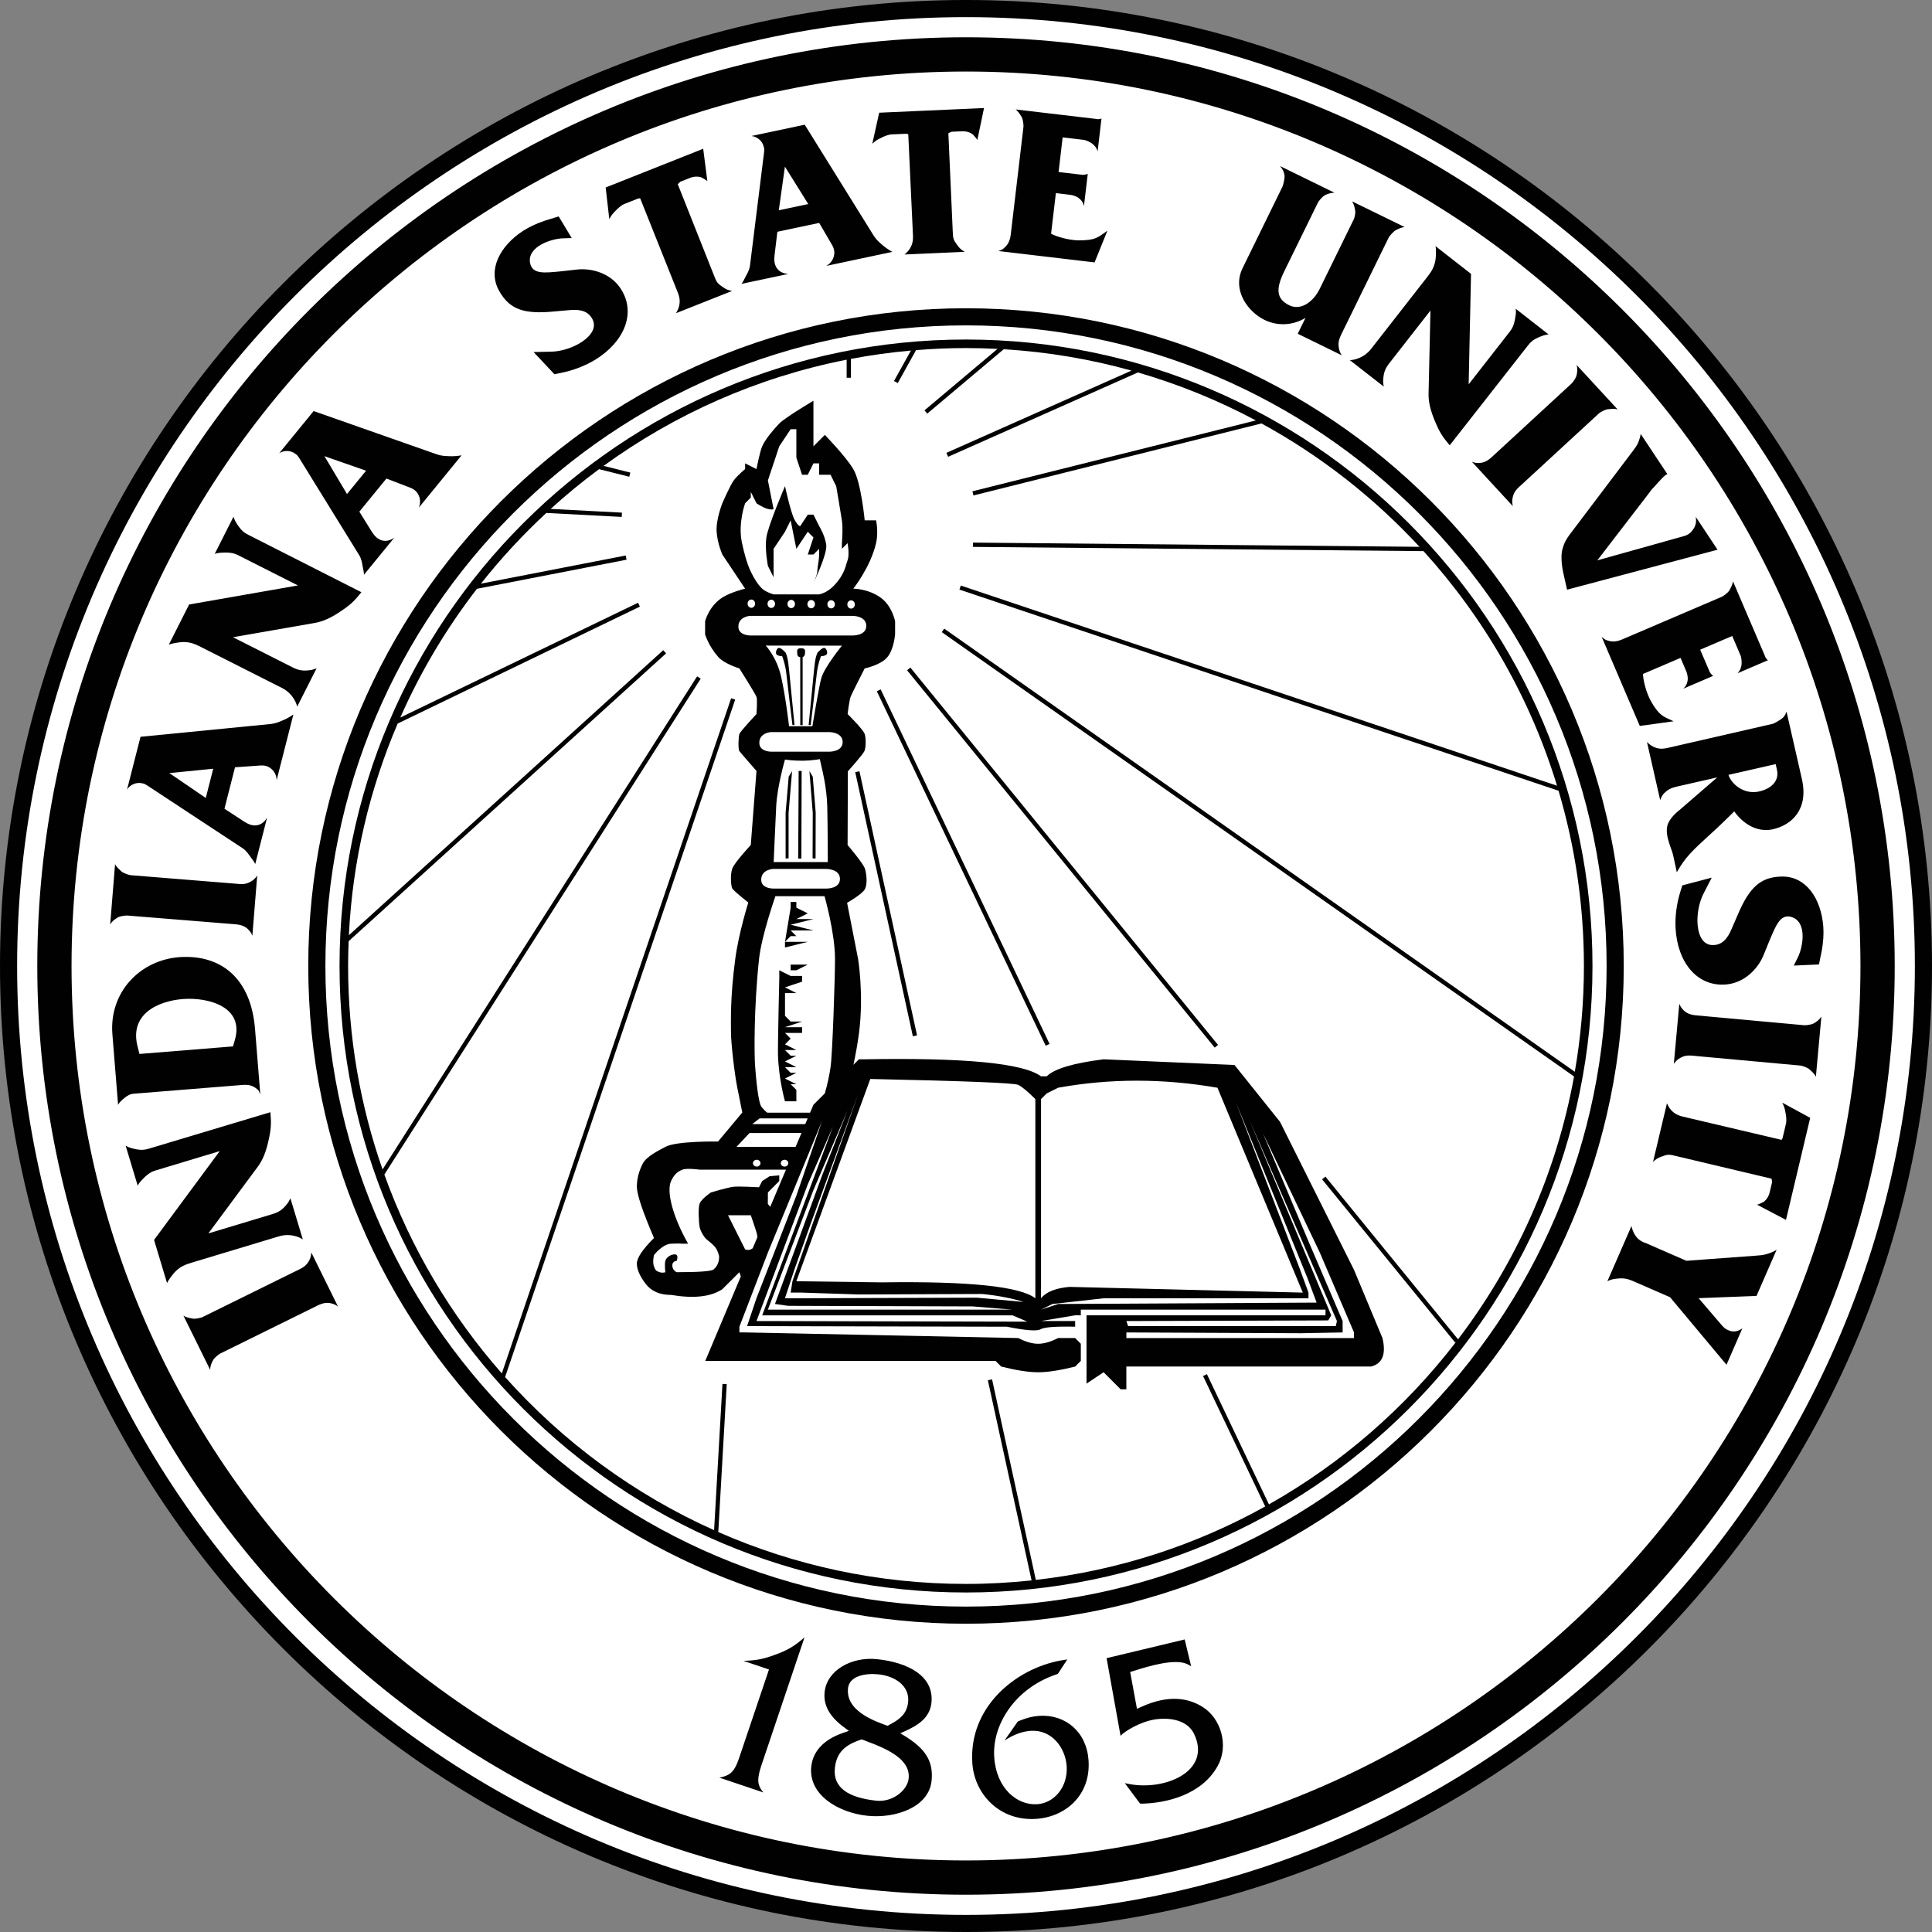 <?xml version="1.0" encoding="utf-8"?>
<!-- Generator: Adobe Illustrator 15.1.0, SVG Export Plug-In . SVG Version: 6.00 Build 0)  -->
<!DOCTYPE svg PUBLIC "-//W3C//DTD SVG 1.1//EN" "http://www.w3.org/Graphics/SVG/1.1/DTD/svg11.dtd">
<svg version="1.1" id="Seal" xmlns="http://www.w3.org/2000/svg" xmlns:xlink="http://www.w3.org/1999/xlink" x="0px" y="0px"
	 width="200px" height="200px" viewBox="0 0 200 200" enable-background="new 0 0 200 200" xml:space="preserve">
<rect x="0" y="0" width="200" height="200" fill="#808080" stroke="none"/>
<circle id="White_BG" fill="#FFFFFF" cx="100" cy="100" r="99.5"/>
<path id="Outer_Rings" fill="#010101" d="M99.999,198.229c-54.162,0-98.226-44.068-98.226-98.229
	c0-54.163,44.064-98.227,98.226-98.227c54.164,0,98.228,44.064,98.228,98.227C198.227,154.16,154.163,198.229,99.999,198.229
	 M99.999-0.001C44.861-0.001,0,44.86,0,99.999C0,155.14,44.861,200,99.999,200C155.14,200,200,155.14,200,99.999
	C200,44.86,155.14-0.001,99.999-0.001 M99.999,192.594c-51.057,0-92.593-41.536-92.593-92.594c0-51.057,41.536-92.595,92.593-92.595
	c51.059,0,92.595,41.538,92.595,92.595C192.594,151.058,151.058,192.594,99.999,192.594 M99.999,3.859
	C46.987,3.859,3.86,46.989,3.86,100c0,53.011,43.127,96.141,96.139,96.141c53.015,0,96.142-43.13,96.142-96.141
	C196.141,46.989,153.014,3.859,99.999,3.859"/>
<path id="Inner_Ring" fill="#010101" d="M99.999,166.314c-36.565,0-66.314-29.748-66.314-66.316
	c0-36.564,29.75-66.315,66.314-66.315c36.567,0,66.317,29.751,66.317,66.315C166.316,136.566,136.566,166.314,99.999,166.314
	 M99.999,31.912c-37.543,0-68.088,30.542-68.088,68.086c0,37.546,30.545,68.091,68.088,68.091c37.548,0,68.091-30.545,68.091-68.091
	C168.09,62.454,137.547,31.912,99.999,31.912"/>
<path id="Rays" fill="#010101" d="M94.242,69.106l31.849,39.066l-0.344,0.279L93.901,69.387L94.242,69.106z M91.168,71.368
	l17.484,36.7l-0.399,0.188L90.769,71.559L91.168,71.368z M88.969,79.839l5.963,27.344l-0.433,0.094l-5.965-27.344L88.969,79.839z
	 M162.943,111.434c-1.829,10.087-6.033,19.357-12.007,27.212l-13.728-16.842l-0.348,0.279l13.78,16.898l0.1-0.083
	c-5.246,6.829-11.84,12.574-19.38,16.834l-6.42-13.479l-0.4,0.191l6.433,13.505c-7.18,3.993-15.212,6.638-23.744,7.602
	l-4.532-20.762l-0.435,0.093l4.526,20.722c-2.231,0.235-4.495,0.363-6.79,0.363c-9.113,0-17.787-1.921-25.642-5.371l0.875-15.308
	l-0.443-0.024l-0.865,15.141c-8.294-3.717-15.656-9.154-21.636-15.85l23.819-70.132l-0.418-0.144l-23.738,69.896
	c-5.255-5.981-9.415-12.949-12.162-20.585l32.75-51.336l-0.374-0.239L39.601,121.06c-2.307-6.597-3.565-13.685-3.565-21.06
	c0-0.86,0.02-1.714,0.056-2.567l32.862-29.795l-0.297-0.329L36.115,96.814c0.383-7.743,2.147-15.127,5.052-21.911l25.074-12.107
	l-0.192-0.398l-24.609,11.88c2.107-4.775,4.781-9.247,7.934-13.327l15.485-3.011l-0.087-0.436l-14.986,2.915
	c2.065-2.613,4.33-5.059,6.768-7.319l7.806,0.411l0.023-0.443l-7.38-0.387c1.6-1.454,3.271-2.826,5.01-4.113l3.131,0.783
	l0.108-0.429l-2.771-0.694c7.365-5.352,15.909-9.172,25.163-10.992v1.867h0.445V37.15c2.037-0.384,4.107-0.673,6.209-0.86
	l-1.75,3.149l0.388,0.216l1.896-3.413c1.705-0.137,3.429-0.21,5.168-0.21c1.093,0,2.184,0.03,3.263,0.084l-7.56,6.363l0.286,0.339
	l7.916-6.665c4.551,0.276,8.975,1.028,13.226,2.211L97.97,46.879l0.181,0.407l19.646-8.73c4.27,1.239,8.355,2.911,12.209,4.968
	l-29.339,7.334l0.107,0.431l29.815-7.454c6.129,3.352,11.653,7.681,16.359,12.771l-46.228-0.437l-0.003,0.445l46.647,0.439
	c6.259,6.895,11.033,15.16,13.82,24.284L99.463,60.616l-0.143,0.418l62.021,20.823c1.705,5.754,2.626,11.843,2.626,18.143
	c0,3.732-0.326,7.391-0.943,10.95L97.746,65.076l-0.254,0.363L162.943,111.434z M99.999,35.147
	c-35.759,0-64.851,29.092-64.851,64.853s29.092,64.854,64.851,64.854c35.762,0,64.854-29.093,64.854-64.854
	S135.761,35.147,99.999,35.147"/>
<path id="Book_and_Torch" fill="#010101" d="M140.166,138.517h-22.973h-0.589v-0.583l18.09,0.081l4.294-0.081v-1.18l-3.534-8.249
	l-4.713-11.19l5.894,12.371l3.531,8.248V138.517z M137.494,136.689l0.315-0.525l-8.46-20.207l9.05,20.797l-0.118,0.526h-21.503
	l-0.174-0.526L137.494,136.689z M109.533,134.989l-1.768,0.587l1.182-0.587l5.301-0.59h21.206v-0.589l-0.908-2.483l-6.582-17.162
	l7.382,18.136l0.951,2.544L109.533,134.989z M107.766,113.777l0.59-0.589l1.178-0.586c5.366-0.972,10.863-0.972,16.496,0
	l8.836,21.208l-24.151-0.592c-1.438,0.127-2.424,0.521-2.948,1.181V113.777z M107.18,134.399c-1.574-1.23-6.876-1.779-15.908-1.649
	l-8.835-0.117l7.656-20.938c9.82,0.209,14.927,0.414,15.32,0.612c0.391,0.195,0.979,0.686,1.767,1.47V134.399z M78.312,136.754
	l5.304-14.138l2.609-5.98l-7.323,19.528h25.919l1.524,0.654L78.312,136.754z M84.204,114.369l-0.346,0.817h-4.432
	c0,0-0.262-0.185-0.59-0.593c-0.34-0.42-0.572-2.878-0.674-4.323c-0.081-1.115-0.13-5.942,0.415-11.004
	c0.259-2.419,1.693-6.49,1.693-6.49h5.087c0,0,1.083,3.797,1.083,6.49c0,1.916-0.256,9.755-0.46,11.203
	c-0.119,0.821-0.344,1.871-0.595,2.719L84.204,114.369z M75.362,125.8h0.592h1.769c0,0,0.465,1.346,0.591,1.766
	c0.049,0.172,0.079,0.344,0.09,0.512l-0.484,1.143c-0.06,0.04-0.121,0.08-0.197,0.116c-0.276,0.128-0.587,0-0.587,0L75.362,125.8z
	 M72.417,126.979c0.069,0.403,0.349,0.892,0.589,1.177c0.245,0.283,0.945,0.707,1.181,1.18c0.235,0.473,0.257,0.752,0.257,0.752
	c0,0.784-0.356,1.115-0.553,1.311c-0.197,0.197-1.474,0.298-3.833,0.298c0,0-0.425-0.159-0.459-0.654
	c-0.037-0.499,0.459-0.526,0.459-0.526s0.149-0.428,0-0.593c-0.149-0.161-0.586,0-0.586,0s-0.484,0.202-0.595,0.593
	c-0.103,0.391,0,1.181,0,1.181s-0.273,0.107-0.586,0c-0.313-0.114-0.413-0.121-0.589-0.592c-0.18-0.469,0-1.182,0-1.182
	s0.862-1.135,1.771-1.175c0.904-0.042,1.176,0,1.176,0h0.587c-1.593-2.8-2.266-5.411-1.764-6.49c0.35-0.764,0.735-0.993,1.176-1.177
	c0.445-0.183,1.769,0,1.769,0h8.947l-1.63,3.85l-0.248-0.306l0.008-1.185l1.176-1.183v-0.588l-0.995,0.092l-0.772,0.496l-0.33,0.649
	c0,0-2.023-0.116-2.618-0.056c-0.592,0.062-2.359,0.589-2.359,0.589s-1.019,0.687-1.178,1.179
	C72.255,125.108,72.345,126.572,72.417,126.979 M78.726,120.412c0,0.193-0.173,0.352-0.391,0.352c-0.217,0-0.391-0.158-0.391-0.352
	c0-0.195,0.174-0.354,0.391-0.354C78.552,120.059,78.726,120.217,78.726,120.412 M81.217,120.764c-0.216,0-0.391-0.158-0.391-0.352
	c0-0.195,0.175-0.354,0.391-0.354c0.215,0,0.389,0.158,0.389,0.354C81.606,120.605,81.432,120.764,81.217,120.764 M77.879,116.366
	l0.755-0.591h4.974l-0.25,0.591H77.879z M77.588,117.293l5.385-0.013l-0.612,1.445h-6.119L77.588,117.293z M77.715,65.786
	c0,0-1.248,0.033-1.277-0.878c-0.029-1.091,1.209-1.154,1.209-1.154h10.6c0,0,1.387-0.017,1.429,0.987
	c0.043,1.078-1.401,1.045-1.401,1.045H77.715z M78.167,62.491c0,0.235-0.175,0.43-0.389,0.43c-0.212,0-0.387-0.195-0.387-0.43
	c0-0.238,0.175-0.425,0.387-0.425C77.993,62.065,78.167,62.253,78.167,62.491 M80.231,62.507c0,0.238-0.172,0.429-0.388,0.429
	s-0.388-0.19-0.388-0.429c0-0.235,0.172-0.425,0.388-0.425S80.231,62.272,80.231,62.507 M82.297,62.524
	c0,0.236-0.173,0.429-0.387,0.429c-0.219,0-0.391-0.192-0.391-0.429s0.172-0.425,0.391-0.425
	C82.124,62.099,82.297,62.288,82.297,62.524 M84.362,62.542c0,0.238-0.174,0.427-0.391,0.427c-0.211,0-0.388-0.189-0.388-0.427
	c0-0.239,0.177-0.429,0.388-0.429C84.188,62.113,84.362,62.303,84.362,62.542 M86.427,62.557c0,0.233-0.174,0.424-0.388,0.424
	s-0.389-0.191-0.389-0.424c0-0.236,0.175-0.425,0.389-0.425S86.427,62.321,86.427,62.557 M76.799,56.149
	c-0.417-1.998,0.336-4.049,0.336-4.049l0.587-0.591v-0.59l0.591,1.181c0,0,0.682,0.466,1.18,0.587c0.494,0.12,0.587,0,0.587,0
	l-0.587-2.95l1.176-3.536l1.178-1.767h0.592v2.946l0.589,1.768h0.592l0.587-1.178h0.59v1.178h0.589h0.592l0.586,1.182
	c0,0,0.459,2.682,0.589,3.538c0.133,0.856,0,2.356,0,2.356v0.59l0.589-0.59c0,0,0.223,1.177,0,1.768
	c-0.222,0.594-0.276,1.436-1.415,2.634c-0.746,0.78-1.53,0.904-1.53,0.904h-4.718c0,0-0.809-0.241-1.178-0.59
	c-0.372-0.347-0.797-0.956-1.18-1.767C77.34,58.362,77.042,57.315,76.799,56.149 M88.493,62.574c0,0.236-0.172,0.427-0.387,0.427
	c-0.219,0-0.391-0.19-0.391-0.427s0.172-0.426,0.391-0.426C88.321,62.148,88.493,62.337,88.493,62.574 M80.009,89.953h5.512
	c0,0,1.39-0.018,1.429,0.985c0.046,1.08-1.398,1.046-1.398,1.046h-5.475c0,0-1.249,0.033-1.277-0.879
	C78.768,90.014,80.009,89.953,80.009,89.953 M85.692,89.242l-0.893,0.001l-4.708-0.001c0,0,0.178-4.14,0.264-5.81
	c0.113-2.083,0.907-4.801,0.907-4.801s0.853,0.13,1.848,0.119c0.995-0.015,1.758-0.164,1.758-0.164l0.22,0.988
	c0,0,0.496,1.886,0.549,3.901C85.688,85.488,85.692,89.242,85.692,89.242 M79.265,66.829l7.89,0.01c0,0-1.733,2.122-2.115,3.292
	c-0.235,0.729-0.942,5.048-0.942,5.048h-2.415c0,0-0.347-3.029-0.818-5.11C80.396,67.987,79.265,66.829,79.265,66.829
	 M79.814,75.784H85.8c0,0,1.389-0.017,1.431,0.986c0.045,1.078-1.403,1.045-1.403,1.045h-5.946c0,0-1.248,0.033-1.277-0.878
	C78.572,75.848,79.814,75.784,79.814,75.784 M104.821,135.576H79.488l4.715-12.373l3.534-8.245l-2.613,6.667l-4.9,13.364l1.366,0.19
	l19.109,0.061L104.821,135.576z M83.024,133.811l5.892,0.192l12.771-0.05c1.652,0.169,3.082,0.446,4.278,0.826l-4.837-0.444
	l-19.28,0.064h-0.589l0.989-3.009l1.702-4.778l4.884-13.35l-6.799,19.37l-0.188,1.178H83.024z M140.166,131.453l-7.657-15.319
	l-4.716-5.888l-13.545-0.588c-3.14,0.393-5.108,0.98-5.893,1.763h-0.59c-1.829-1.36-7.918-1.946-18.259-1.763h-0.591l-0.567,0.567
	c0.225-1.054,0.433-2.182,0.577-3.295c0.515-3.988-0.096-7.664-0.096-7.664l-1.138-5.806c0,0,1.609-0.913,1.86-1.443
	c0.251-0.535,0.161-1.49,0-2.054c-0.162-0.568-1.808-2.484-1.808-2.484l0.028-7.632c0,0,1.581-1.756,1.722-2.113
	c0.143-0.356,0.172-1.27,0.02-1.748c-0.152-0.479-1.77-2.071-1.77-2.071s0.177-1.41,0.307-1.764
	c0.125-0.354,1.463-2.957,1.463-2.957s1.681-0.34,2.358-1.177c0.681-0.838,0.789-2.361,0.789-2.361v-1.34
	c0,0-0.294-1.609-1.527-2.472c-1.304-0.916-2.801-0.905-2.801-0.905s1.773-2.207,2.359-4.715c0.267-1.137,0-2.356,0-2.356h-1.178
	c0,0-0.369-3.954-1.181-5.308c-0.811-1.355-2.945-3.538-2.945-3.538l-1.18,1.18V45.61v-4.125c0,0-2.915,1.721-3.539,2.359
	c-0.622,0.639-1.499,1.716-1.767,2.357c-0.268,0.643-0.589,2.358-0.589,2.358l-1.178-0.59v0.59c0,0-0.803,0.657-1.181,1.177
	c-0.378,0.521-1.178,2.363-1.178,2.363s-0.676,1.701-0.589,2.944c0.085,1.245,0.589,2.36,0.589,2.36l2.359,3.535
	c0,0-1.432,0.342-2.336,0.905c-1.418,0.892-1.806,2.472-1.806,2.472v1.36c0,0,0.348,1.189,1.361,2.335
	c0.642,0.723,2.188,1.183,2.188,1.183s1.662,2.633,1.771,2.949c0.108,0.316,0,1.772,0,1.772s-1.668,1.779-1.771,2.071
	c-0.102,0.292-0.146,1.567,0,1.771c0.146,0.197,1.771,2.051,1.771,2.051l-0.591,7.665c0,0-1.714,1.844-1.922,2.46
	c-0.212,0.615-0.145,1.781,0.012,2.051c0.16,0.268,1.654,1.449,1.654,1.449s-0.994,3.135-1.354,5.859
	c-0.527,3.959-0.442,6.347-0.442,7.531c0,1.188,0.376,4.391,0.657,5.78c0.277,1.39,0.516,2.563,0.516,2.563l-2.511,3.006
	c0,0-4.315-0.076-5.456,0.554c-0.76,0.418-1.962,0.979-2.356,1.766c-0.394,0.785-0.592,1.573-0.592,2.36
	c0,0.784,0.592,2.555,1.773,5.305c-1.181,1.18-1.773,2.064-1.773,2.652c0,0.59,0.297,1.278,0.886,2.062
	c0.589,0.789,1.476,1.181,2.657,1.181c2.357,0.394,4.123,0.195,5.304-0.591l1.767-1.764c0,0,0.054,0.182,0.149,0.44l-3.68,8.742
	h30.044l0.589,0.589c1.566,0.391,2.843,0.59,3.826,0.59c0.982,0,2.26-0.199,3.832-0.59l0.586-0.589v-1.77l-0.586-0.593h-1.771
	c-0.784,0.4-1.47,0.593-2.062,0.593c-0.589,0-1.274-0.192-2.059-0.593l-28.281-0.583h-0.586v-0.59l2.942-7.658l5.621-13.654
	l-2.672,7.761l-4.125,10.607l-0.971,2.881l26.89,0.063c1.966,0.394,3.129,0.481,3.497,0.262c0.363-0.217,1.554-0.306,3.575-0.262
	v-0.59h-3.538l3.538-0.59h0.586v-0.588h24.745h0.586v0.588h-0.586h-24.153v7.071l1.767-1.178l1.765,1.767h0.592v-1.767v-0.59h25.329
	c1.184-0.297,1.578-1.28,1.181-2.951L140.166,131.453z M80.669,100.445l0.006,0.662c0,0-0.17,7.081-0.138,8.107
	c0.083,2.586,0.724,4.793,0.724,4.793h1.178v-1.182l-0.59-0.589h0.59l-1.178-0.586l1.178-0.592h-0.59l-0.587-0.589h1.178
	l-1.178-0.59l1.178-0.59h-0.59l-0.587-0.589h1.178l-1.178-0.59l0.587-0.59l-0.587-0.591h1.767v-0.593h-1.18h-0.587l1.767-0.584
	h-1.18l-0.587-0.592v-0.589v-0.593v-0.586v-0.589h0.587h0.59l-1.178-0.592l1.767-0.59v-0.59h-1.18L80.669,100.445z M81.849,99.856
	v0.588h0.59l1.182-0.588h-0.592H81.849z M82.439,95.141l1.182-0.591l-1.182-0.59v-0.591h-0.59v0.591l-0.587,3.538l0.587-0.589h0.59
	l-0.59-0.59h0.59h1.768l-2.358-0.592l2.358-0.585H82.439z M83.621,97.498h-1.771h-0.589v0.587L83.621,97.498z M80.081,59.761v-2.946
	l1.181-1.77l0.586-1.176l0.592,2.946l1.182-1.77l0.586,0.592l-0.586,1.768h0.586l0.59-0.591v0.591c0,0,0,0.428-0.136,1.189
	c-0.098,0.541,0.088,0.556-0.454,1.758c0,0,1.457-2.976,1.324-3.962c-0.14-0.983-0.733-1.935-0.733-1.935l-0.59-1.178h-0.586
	l-0.788,1.192c0,0-0.199,0.036-0.589-0.682c-0.389-0.716-0.982-3.459-0.982-3.459s-1.769,4.113-1.935,5.349
	c-0.165,1.236,0.166,2.905,0.166,2.905L80.081,59.761z M81.327,84.127v4.75l0.307-0.027v-4.697l0.363-4.333l-0.351,0.579
	L81.327,84.127z M83.79,79.819l0.346,4.333l-0.017,4.697l0.308,0.03l0.013-4.751l-0.304-3.729L83.79,79.819z M82.671,81.577
	l-0.045,7.305h0.332l0.028-9.073h-0.314V81.577z M84.526,69.957c0.108-1.182,0.462-2.028,0.462-2.028s0.276,0.003,0.496-0.109
	c0.217-0.109,0.163-0.439,0-0.661c-0.166-0.219-0.458,0-0.787,0.327c-0.332,0.33-0.417,1.857-0.487,2.471
	c-0.053,0.477-0.499,5.096-0.499,5.096l0.21,0.003C83.921,75.056,84.477,70.497,84.526,69.957 M81.429,69.957
	c0.049,0.541,0.604,5.099,0.604,5.099l0.214-0.003c0,0-0.448-4.619-0.501-5.096c-0.073-0.614-0.156-2.141-0.485-2.471
	c-0.329-0.327-0.626-0.546-0.788-0.327c-0.167,0.221-0.22,0.551-0.001,0.661c0.217,0.112,0.498,0.109,0.498,0.109
	S81.32,68.775,81.429,69.957 M82.84,68.019l0.006,7.047h0.242v-7.044c0,0,0.227-0.051,0.242-0.364
	c0.015-0.276,0.09-0.553-0.411-0.556c-0.485,0-0.396,0.277-0.383,0.608C82.545,68.04,82.84,68.019,82.84,68.019"/>
<path id="_x31_865" fill="#010101" d="M124.482,176.695c1.891,1.16,2.753,3.969,1.584,6.096c-1.687,3.084-5.463,3.864-7.797,3.922
	l-0.251-0.004l-1.575-2.115l0.152,0.026c3.816,0.887,8.935-1.198,7-5.157c-0.654-1.332-2.338-1.704-3.978-1.476
	c-1.541,0.222-3.188,1.223-3.618,1.703l-1.444-8.037l8.085-1.937l0.667,2.775c-0.149-0.09-0.319-0.195-0.552-0.285
	c-1.259-0.456-3.637,0.198-5.389,0.766l-0.372,0.109l0.704,3.813l0.415-0.184C121.06,175.356,123.1,175.831,124.482,176.695
	 M107.546,177.626c-0.629,0.043-1.253,0.209-1.888,0.459l-0.298,0.124l-1.377,1.975c0.999-0.663,1.897-0.95,2.71-1.008
	c2.177-0.151,3.593,1.733,3.727,3.643c0.151,2.155-1.283,3.829-3.032,3.951c-2.056,0.145-4.238-1.584-4.464-4.856
	c-0.239-3.355,2.139-7.076,6.287-8.531l0.298-0.103l0.979-1.497l-0.667,0.105c-4.719,0.861-9.569,4.857-9.165,10.655
	c0.224,3.189,2.831,6.011,6.632,5.744c3.011-0.209,5.652-2.437,5.397-6.076C112.484,179.303,110.312,177.434,107.546,177.626
	 M94.063,184.111c0.208-1.987-2.181-3.057-4.43-3.888l-0.434-0.167l-0.512,0.19c-1.411,0.55-2.111,1.359-2.263,2.798
	c-0.211,2.026,1.423,3.06,4.303,3.364C92.39,186.581,93.932,185.349,94.063,184.111 M87.783,174.78
	c-0.2,1.906,1.735,3.012,3.63,3.704l0.473,0.172l0.37-0.209c1.065-0.564,1.642-1.181,1.753-2.255
	c0.173-1.642-1.318-2.681-3.062-2.863C89.589,173.187,87.918,173.484,87.783,174.78 M93.527,179.629
	c2.18,1.314,3.13,2.601,2.908,4.73c-0.284,2.719-3.731,3.916-6.651,3.608c-2.979-0.313-6.109-2.154-5.804-5.076
	c0.192-1.847,1.623-2.966,3.449-3.555l0.445-0.158l-0.323-0.238c-1.392-0.986-2.354-2.177-2.188-3.776
	c0.239-2.272,2.806-3.683,5.422-3.408c3.184,0.333,5.927,1.727,5.638,4.506c-0.166,1.581-1.397,2.354-2.857,3.001l-0.366,0.167
	L93.527,179.629 M83.283,169.5c-1.034,0.9-1.765,1.343-3.038,1.795c-1.206,0.456-1.987,0.602-3.288,0.636l2.647,0.893l-3.08,9.135
	c-0.254,0.754-0.54,1.411-1.101,1.738c-0.272,0.167-0.722,0.294-0.967,0.319l4.579,1.541c-0.239-0.252-0.388-0.515-0.488-0.85
	c-0.14-0.479,0.029-1.24,0.271-1.953L83.283,169.5z"/>
<path id="Indiana_State_University" fill="#010101" d="M181.669,129.994c0.486-0.043,0.784-0.038,1.273-0.188
	c0.369-0.115,0.627-0.216,0.971-0.427l-2.077,4.771l-5.996,0.237l2.354,2.75c0.251,0.299,0.415,0.455,0.837,0.616
	c0.48,0.168,0.908,0.06,1.339-0.244l-1.643,3.771l-5.844-6.992l-3.823-1.666c-0.626-0.273-1.066-0.337-1.742-0.25
	c-0.356,0.037-0.57,0.09-0.921,0.258l2.496-5.72c0.047,0.278,0.118,0.458,0.238,0.722c0.292,0.554,0.646,0.859,1.263,1.061
	l4.179,1.824L181.669,129.994 M184.834,115.188c0.099,0.425,0.103,0.905,0.059,1.098l-0.365,1.535l-0.1,0.177l-10.212-2.404
	c-0.604-0.145-1.011-0.383-1.377-0.868c-0.111-0.188-0.186-0.308-0.278-0.509l-1.442,6.07c0.292-0.293,0.503-0.423,0.875-0.554
	c0.682-0.26,0.796-0.232,1.497-0.064l9.902,2.35l0.056,0.356l-0.258,1.08c-0.099,0.416-0.375,0.812-0.657,0.984
	c-0.151,0.065-0.391,0.21-0.645,0.269l2.995,1.573l2.508-10.563l-2.893-1.57C184.688,114.532,184.771,114.772,184.834,115.188
	 M187.779,105.928c-0.311,0.188-0.939,0.208-0.999,0.204l-11.17-1.02c-0.62-0.056-1.097-0.217-1.481-0.704
	c-0.14-0.169-0.208-0.294-0.288-0.496l-0.567,6.216c0.223-0.313,0.415-0.489,0.744-0.657c0.558-0.301,1.057-0.196,1.698-0.139
	l10.684,0.977c0.059,0.004,0.651,0.156,0.924,0.396c0.27,0.261,0.493,0.417,0.654,0.766l0.57-6.236
	C188.318,105.587,188.11,105.723,187.779,105.928 M188.746,95.897c-0.227-2.861-1.773-5.192-4.271-5.156
	c-2.264,0.023-3.383,1.188-4.533,3.833l-0.688,1.593c-0.369,0.876-0.884,1.623-1.839,1.664c-1.051,0.068-1.563-0.865-1.674-2.051
	c-0.105-1.089,0.146-2.387,0.613-3.287l0.844-1.639l-3.048,0.8l-0.17,0.554c-0.429,1.348-0.583,2.663-0.527,3.852
	c0.177,3.485,2.164,6.069,5.162,5.856c1.869-0.122,3.345-1.538,3.959-3.068l0.616-1.511c0.673-1.571,1.122-2.804,2.332-2.389
	c0.815,0.295,1.085,1.103,1.085,1.981c-0.003,0.819-0.255,1.688-0.469,2.128l-0.446,0.9l2.607-0.119l0.288-1.417
	C188.743,97.556,188.805,96.712,188.746,95.897 M178.928,80.214c0.288,0.914,1.544,2.03,3.079,1.739
	c1.302-0.257,2.213-1.084,1.943-2.263l-0.133-0.589L178.928,80.214z M170.889,77.142c0.546,0.375,1.061,0.438,1.705,0.291
	l10.953-2.511c0.057-0.015,0.847-0.413,1.085-0.688c0.155-0.195,0.224-0.332,0.308-0.57l1.59,6.979
	c0.71,3.119-1.014,4.771-3.054,5.215c-2.297,0.464-3.77-1.623-3.831-1.709l-0.115-0.154l-0.505,0.495
	c-1.994,1.975-2.837,2.568-4.08,3.891c-0.589,0.654-0.918,1.147-1.364,1.912l-0.381-1.775c-0.162-0.703-0.859-2.007-0.596-3.044
	c0.201-0.788,1.069-1.463,1.271-1.631l3.894-3.368l-3.708,0.846c-0.629,0.143-1.095,0.208-1.565,0.595
	c-0.341,0.259-0.483,0.51-0.636,0.905l-1.367-6.01C170.641,76.938,170.725,77.039,170.889,77.142 M166.363,66.29
	c-0.248-0.084-0.354-0.187-0.556-0.356l3.943,9.214l3.504-0.481c-1.11-0.521-1.461-0.541-2.356-2.088
	c-0.472-0.857-0.8-2.118-0.818-2.81l3.888-1.664l0.583,1.362c0.056,0.125,0.226,0.625,0.143,1.022
	c-0.065,0.344-0.184,0.565-0.443,0.803l3.084-1.32c-0.074-0.073-0.148-0.148-0.223-0.223c-0.137-0.174-0.183-0.326-0.264-0.522
	l-0.847-1.971l3.317-1.418l0.874,2.043c0.053,0.123,0.155,0.655,0.068,1.05c-0.071,0.329-0.161,0.515-0.396,0.766l3.156-1.353
	c-0.084-0.05-0.124-0.094-0.184-0.177c-0.08-0.092-0.099-0.188-0.146-0.297l-3.292-7.69c-0.056,0.363-0.202,0.617-0.379,0.947
	c-0.191,0.295-0.71,0.623-0.763,0.645l-10.271,4.396C167.433,66.406,166.961,66.5,166.363,66.29 M161.766,56.761
	c-0.323,1.103,0.096,2.651,0.143,2.898l0.313,1.384l15.579-4.137l-2.264-3.411c0.111,0.557-0.009,1.011-0.362,1.433
	c-0.282,0.35-0.536,0.495-0.979,0.604l-8.842,2.474l5.288-6.879c0.195-0.27,0.351-0.49,0.596-0.723
	c1.336-1.516,1.215-1.204,1.364-1.328l-2.76-4.158c-0.043,0.357-0.143,0.562-0.251,0.892c-0.173,0.371-0.341,0.578-0.573,0.897
	l-6.529,8.638C162.119,55.848,161.938,56.178,161.766,56.761 M152.936,47.923c-0.22-0.008-0.356-0.041-0.563-0.119l4.231,4.589
	c-0.081-0.377-0.084-0.639,0.013-0.992c0.148-0.616,0.561-0.916,1.035-1.354l7.887-7.269c0.044-0.04,0.552-0.377,0.911-0.417
	c0.376-0.025,0.643-0.084,1.011,0.027l-4.247-4.603c0.108,0.405,0.071,0.653,0,1.036c-0.068,0.356-0.475,0.837-0.518,0.875
	l-8.243,7.6C153.993,47.72,153.553,47.963,152.936,47.923 M140.606,37.095c-0.319,0.123-0.524,0.161-0.868,0.189l3.507,2.735
	c-0.06-0.338-0.084-0.557-0.041-0.896c0.056-0.646,0.245-1.045,0.642-1.553l4.235-5.424l-0.195,8.581
	c-0.016,0.779,0.127,1.708,0.815,3.233c0.391,0.896,0.741,1.395,1.373,2.137l8.095-10.331c0.311-0.4,0.562-0.599,1.023-0.808
	c0.381-0.171,0.7-0.294,1.109-0.343l-3.395-2.654c0.065,0.424-0.021,0.752-0.093,1.192c-0.105,0.459-0.195,0.76-0.493,1.145
	l-4.284,5.488l0.244-11.436l-3.673-2.868c0.049,0.162,0.083,1.005-0.038,1.604c-0.154,0.671-0.399,1.049-0.833,1.603l-5.77,7.392
	C141.57,36.588,141.134,36.891,140.606,37.095 M130.227,32.71c1.554,1.129,3.488,1.079,4.92,0.193l-0.806,1.647l4.558,2.231
	c-0.187-0.288-0.258-0.496-0.313-0.827c-0.103-0.637,0.13-1.065,0.431-1.678l4.75-9.704c0.027-0.054,0.415-0.58,0.737-0.75
	c0.311-0.151,0.546-0.275,0.896-0.322l-5.432-2.657c0.195,0.313,0.248,0.556,0.313,0.913c0.071,0.342-0.071,0.811-0.149,0.97
	l-3.519,7.181c-0.651,1.333-1.984,2.33-3.221,1.66c-1.209-0.636-1.374-1.585-0.447-3.478l3.501-7.147
	c0.021-0.053,0.421-0.597,0.734-0.748c0.338-0.159,0.592-0.231,0.964-0.243l-5.642-2.764c0.267,0.305,0.391,0.538,0.465,0.922
	c0.062,0.357-0.158,1.119-0.202,1.205l-4.15,8.479C127.74,29.582,128.621,31.553,130.227,32.71 M113.31,27.163l-9.958-1.176
	c0.248-0.089,0.391-0.13,0.586-0.304c0.48-0.414,0.632-0.868,0.703-1.468l1.309-11.102c0.01-0.057-0.016-0.669-0.177-0.984
	c-0.198-0.315-0.347-0.569-0.633-0.8l8.313,0.98c0.114,0.015,0.21,0.044,0.331,0.021c0.1-0.008,0.158-0.021,0.242-0.069l-0.4,3.41
	c-0.099-0.327-0.217-0.497-0.465-0.724c-0.304-0.271-0.813-0.45-0.945-0.465l-2.211-0.26l-0.421,3.584l2.13,0.251
	c0.214,0.025,0.365,0.062,0.586,0.03c0.102-0.027,0.201-0.056,0.304-0.083l-0.394,3.333c-0.075-0.344-0.208-0.557-0.478-0.784
	c-0.301-0.271-0.822-0.372-0.955-0.387l-1.473-0.175l-0.496,4.203c0.61,0.329,1.866,0.673,2.843,0.69
	c1.789-0.004,1.981-0.297,2.988-1.003L113.31,27.163z M92.249,13.915l1.577-0.069l0.197,0.048l0.487,10.479
	c0.026,0.625-0.09,1.079-0.459,1.563c-0.148,0.164-0.242,0.265-0.409,0.41l6.231-0.278c-0.359-0.198-0.542-0.367-0.772-0.689
	c-0.434-0.584-0.44-0.701-0.473-1.422l-0.453-10.167l0.327-0.153l1.106-0.048c0.433-0.019,0.887,0.137,1.132,0.358
	c0.102,0.133,0.307,0.319,0.434,0.548l0.692-3.311l-10.852,0.483L90.3,14.879c0.318-0.286,0.527-0.433,0.91-0.605
	C91.591,14.062,92.053,13.924,92.249,13.915 M80.62,21.77l3.05-0.646l-2.415-3.873L80.62,21.77z M80.44,27.786
	c0.312,0.434,0.815,0.548,1.158,0.574l-4.844,1.027c0.189-0.239,0.267-0.435,0.406-0.705c0.215-0.403,0.396-0.681,0.474-1.155
	l1.466-11.792c0.016-0.203,0.031-0.326-0.031-0.512c-0.136-0.65-0.707-1.084-1.277-1.145l5.512-1.168l7.14,11.482
	c0.267,0.421,0.51,0.628,0.879,0.949c0.368,0.32,0.62,0.485,1.053,0.733l-6.849,1.453c0.306-0.164,0.657-0.48,0.788-0.984
	c0.132-0.507,0.012-0.881-0.259-1.321l-1.254-2.146l-4.328,0.917l-0.297,2.456C80.127,26.958,80.156,27.39,80.44,27.786
	 M63.736,21.807c0.292-0.325,0.682-0.606,0.863-0.677l1.47-0.583l0.201-0.019l3.891,9.746c0.231,0.58,0.269,1.048,0.078,1.627
	c-0.085,0.201-0.141,0.33-0.252,0.519l5.8-2.302c-0.406-0.07-0.632-0.168-0.958-0.398c-0.602-0.409-0.643-0.517-0.91-1.189
	l-3.758-9.463l0.257-0.249l1.034-0.41c0.4-0.159,0.882-0.161,1.184-0.029c0.14,0.091,0.394,0.199,0.589,0.374l-0.43-3.354
	l-10.097,4.01l0.375,3.269C63.282,22.302,63.433,22.096,63.736,21.807 M57.195,32.259l1.73-0.154
	c0.945-0.093,1.845,0.004,2.339,0.821c0.56,0.892-0.017,1.784-1.004,2.449c-0.905,0.613-2.168,1.011-3.182,1.028l-1.842,0.042
	l2.158,2.296l0.569-0.116c1.388-0.269,2.615-0.759,3.634-1.372c2.978-1.819,4.3-4.8,2.683-7.332
	c-0.999-1.581-2.947-2.206-4.585-2.014l-1.62,0.18c-1.702,0.16-2.997,0.35-3.212-0.909c-0.128-0.854,0.451-1.479,1.223-1.898
	c0.722-0.391,1.607-0.582,2.096-0.604l1.001-0.033l-1.349-2.238l-1.383,0.425c-0.834,0.274-1.603,0.624-2.294,1.063
	c-2.404,1.563-3.711,4.037-2.49,6.213C52.768,32.085,54.321,32.513,57.195,32.259 M37.896,48.728l-1.975,2.414l-2.334-3.921
	L37.896,48.728z M30.614,47.007c0.164,0.107,0.231,0.212,0.344,0.38l6.241,10.11c0.235,0.421,0.27,0.75,0.356,1.198
	c0.056,0.3,0.119,0.501,0.122,0.805l3.133-3.833c-0.285,0.195-0.747,0.422-1.258,0.279c-0.472-0.133-0.768-0.451-1.048-0.88
	L37.2,52.967l2.801-3.427l2.319,0.889c0.49,0.173,0.815,0.389,1.031,0.867c0.214,0.478,0.136,0.941,0.001,1.26l4.429-5.419
	c-0.492,0.076-0.792,0.106-1.279,0.087c-0.488-0.02-0.806-0.029-1.28-0.19l-12.754-4.481l-3.565,4.362
	C29.383,46.604,30.102,46.586,30.614,47.007 M20.787,66.969l8.367,4.23c0.574,0.289,0.958,0.657,1.259,1.138
	c0.183,0.289,0.26,0.48,0.354,0.813l2.006-3.968c-0.322,0.123-0.533,0.191-0.871,0.215c-0.648,0.066-1.074-0.039-1.646-0.329
	l-6.141-3.105l8.451-1.472c0.769-0.137,1.653-0.454,3.015-1.424c0.805-0.553,1.226-0.999,1.831-1.762l-11.7-5.937
	c-0.451-0.229-0.696-0.438-0.989-0.849c-0.243-0.342-0.425-0.628-0.555-1.022l-1.942,3.844c0.401-0.146,0.741-0.127,1.186-0.143
	c0.47,0.019,0.786,0.046,1.222,0.267l6.209,3.14l-11.265,1.972l-2.102,4.159c0.149-0.078,0.97-0.276,1.58-0.273
	C19.742,66.484,20.16,66.652,20.787,66.969 M22.073,79.578l-0.771,3.025l-3.771-2.573L22.073,79.578z M14.745,81.092
	c0.194,0.03,0.297,0.097,0.472,0.202l9.927,6.534c0.392,0.28,0.56,0.566,0.829,0.936c0.178,0.247,0.319,0.403,0.45,0.678l1.225-4.8
	c-0.177,0.296-0.501,0.698-1.026,0.785c-0.482,0.08-0.883-0.085-1.317-0.356l-2.069-1.352l1.093-4.291l2.479-0.174
	c0.516-0.048,0.904,0.009,1.297,0.352c0.397,0.343,0.521,0.795,0.536,1.142l1.729-6.782c-0.411,0.276-0.674,0.43-1.124,0.617
	c-0.451,0.189-0.744,0.315-1.241,0.368l-13.458,1.321l-1.394,5.462C13.456,81.248,14.102,80.928,14.745,81.092 M12.168,94.988
	c0.308-0.19,0.937-0.218,0.996-0.213l11.178,0.904c0.622,0.049,1.098,0.205,1.491,0.688c0.143,0.166,0.211,0.288,0.292,0.493
	l0.502-6.222c-0.222,0.316-0.413,0.497-0.74,0.665c-0.552,0.309-1.052,0.21-1.694,0.158l-10.691-0.864
	c-0.059-0.004-0.654-0.151-0.928-0.387c-0.272-0.257-0.496-0.413-0.662-0.759l-0.505,6.241
	C11.632,95.336,11.838,95.198,12.168,94.988 M18.948,103.418c2.646-0.195,6.348,0.817,5.37,4.221l-0.199,0.684l-9.682,0.781
	l-0.17-0.671C13.324,105.005,16.305,103.63,18.948,103.418 M25.049,112.317c0.639-0.053,1.098,0.027,1.58,0.439
	c0.209,0.158,0.203,0.316,0.318,0.541l-0.547-6.784c-0.429-5.307-3.576-7.695-7.762-7.435c-4.106,0.274-7.359,3.607-7.003,8
	l0.588,7.29c0.171-0.307,0.392-0.48,0.648-0.697c0.33-0.262,0.572-0.419,0.979-0.451L25.049,112.317z M28.833,127.998
	c0.616-0.187,1.146-0.183,1.697-0.044c0.329,0.086,0.518,0.169,0.817,0.345l-1.285-4.257c-0.149,0.312-0.254,0.506-0.484,0.76
	c-0.42,0.491-0.803,0.71-1.418,0.893l-6.591,1.987l5.111-6.895c0.462-0.63,0.88-1.467,1.2-3.111
	c0.198-0.956,0.198-1.567,0.111-2.541l-12.57,3.771c-0.484,0.147-0.807,0.162-1.304,0.068c-0.411-0.081-0.741-0.165-1.106-0.36
	l1.244,4.127c0.189-0.383,0.449-0.604,0.76-0.924c0.355-0.308,0.6-0.506,1.067-0.646l6.665-2.008l-6.799,9.195l1.345,4.463
	c0.054-0.16,0.513-0.865,0.957-1.285c0.513-0.462,0.932-0.628,1.604-0.829L28.833,127.998z M31.936,130.606
	c-0.318,0.548-0.798,0.721-1.375,1.006l-9.621,4.745c-0.052,0.026-0.638,0.206-0.997,0.143c-0.365-0.079-0.635-0.098-0.957-0.309
	l2.77,5.615c0.011-0.421,0.118-0.646,0.294-0.992c0.167-0.323,0.693-0.667,0.744-0.694l10.059-4.962
	c0.56-0.278,1.049-0.388,1.632-0.176c0.208,0.071,0.332,0.14,0.504,0.273l-2.761-5.598C32.201,130.041,32.13,130.295,31.936,130.606
	"/>
</svg>
